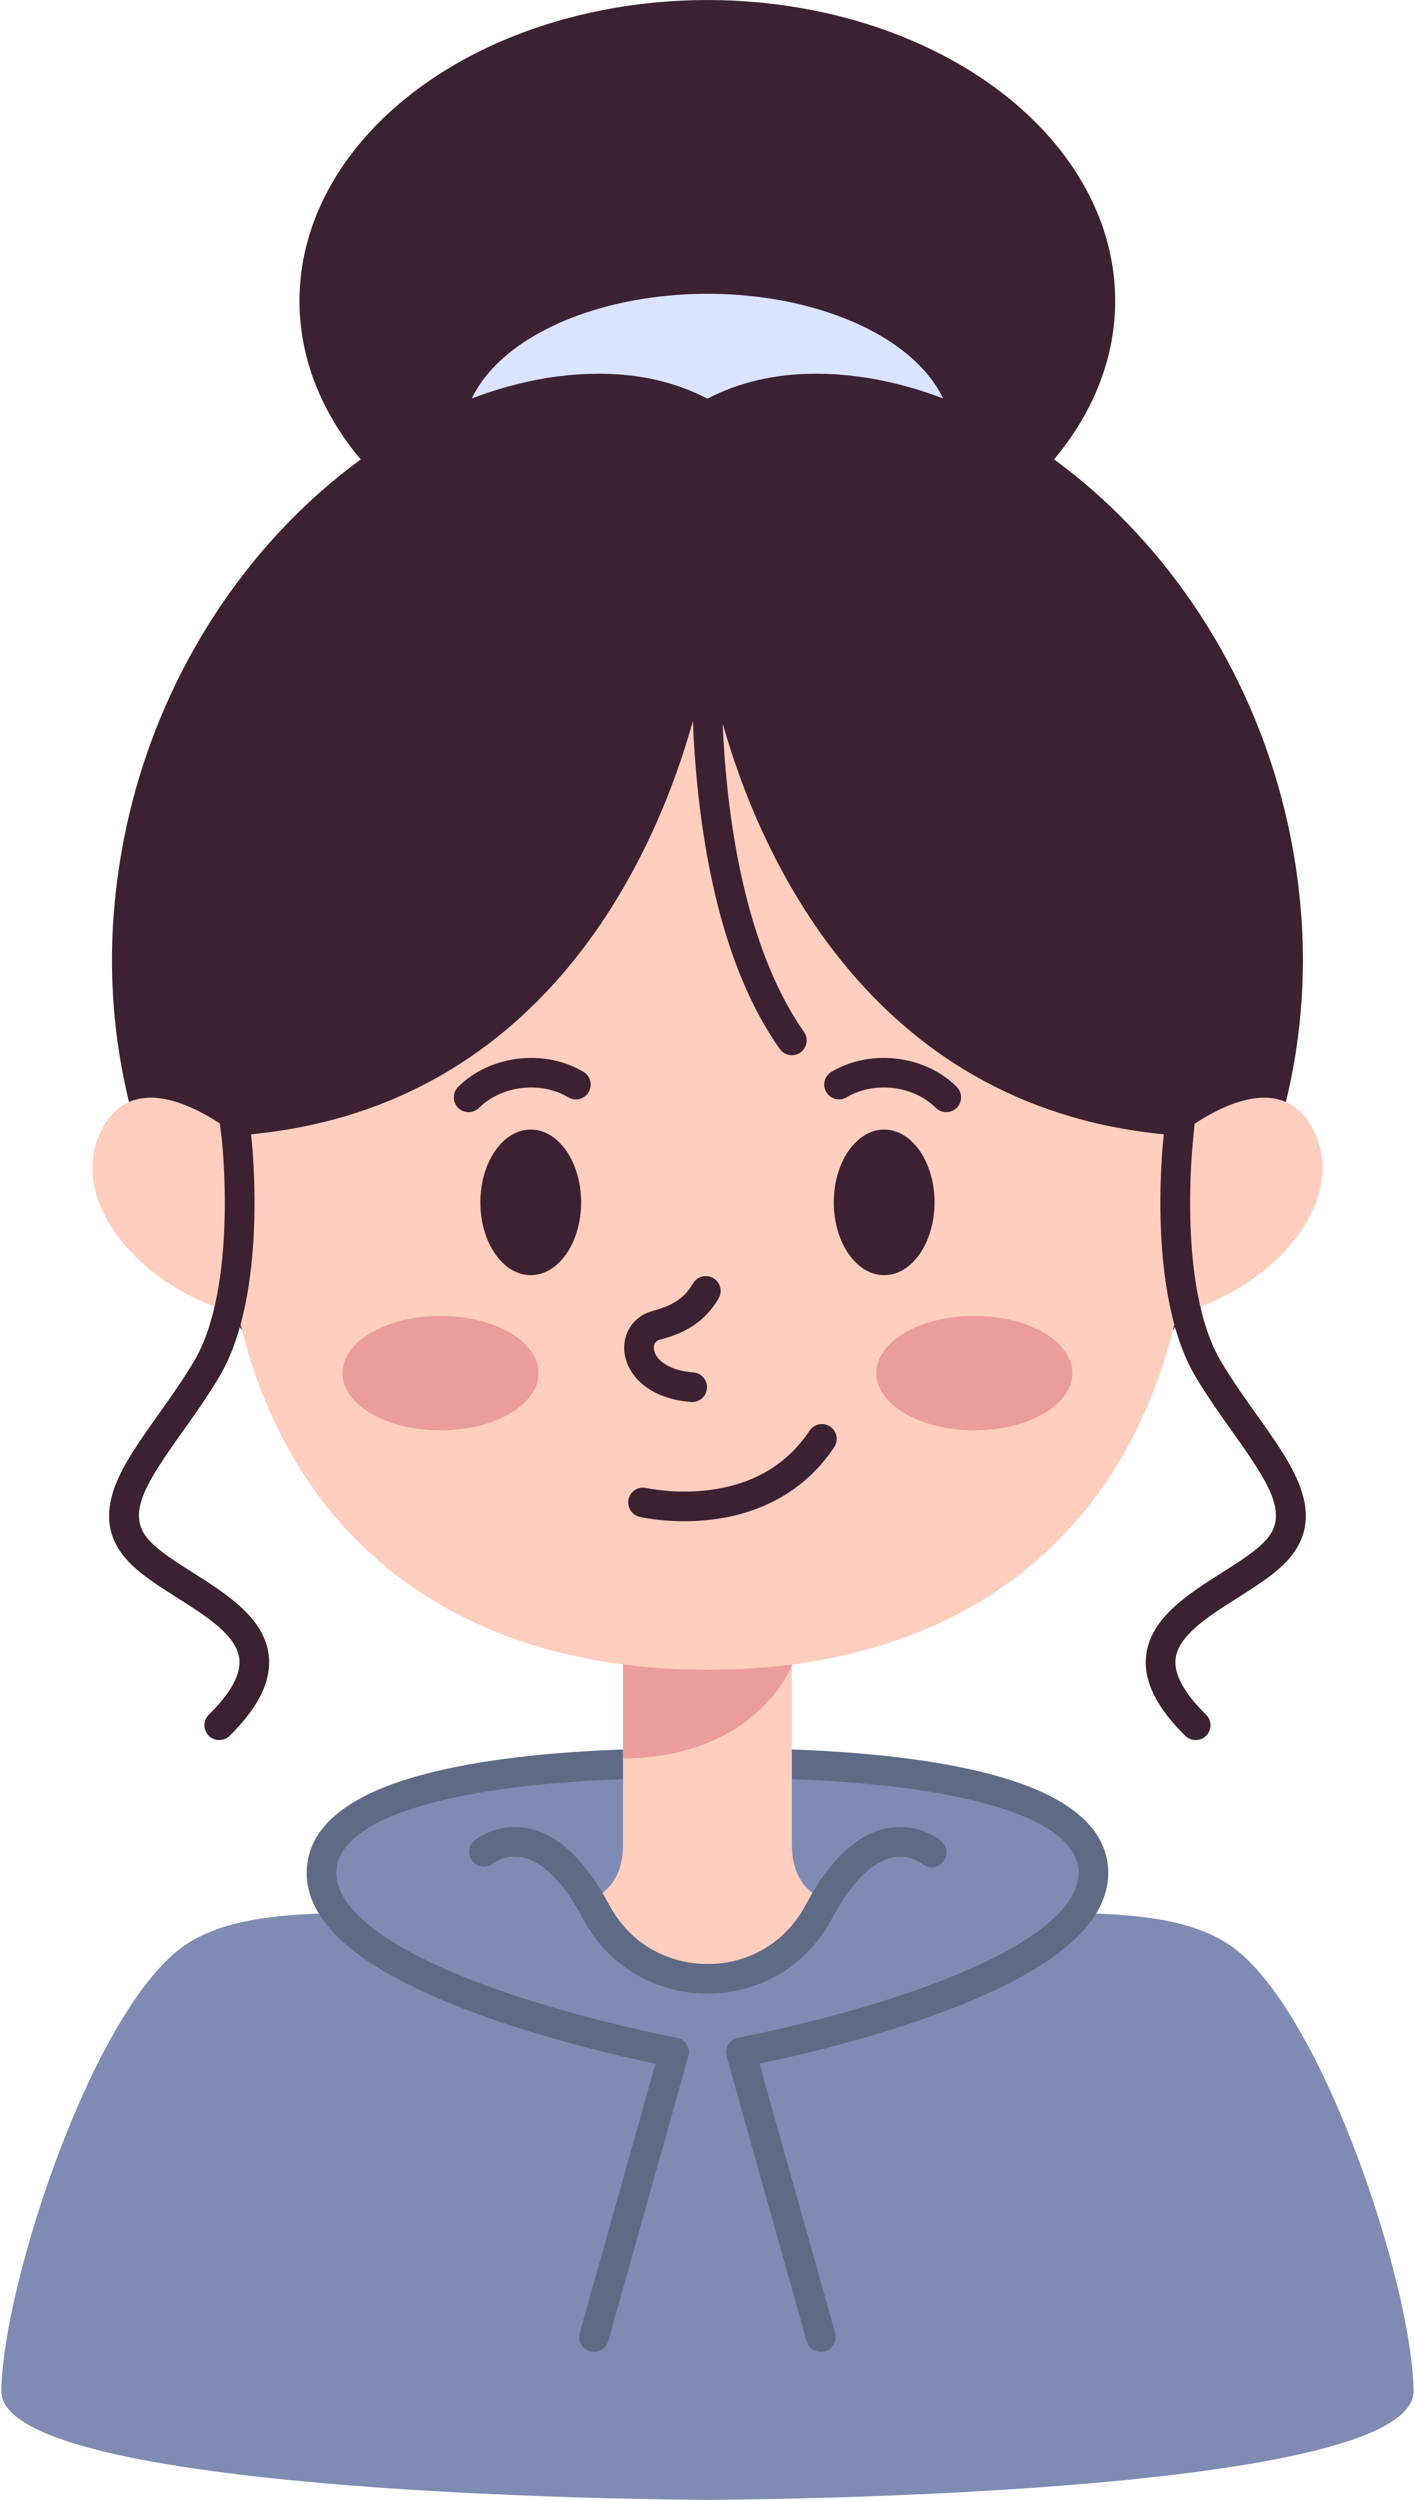 <?xml version="1.0" encoding="UTF-8"?>
<!DOCTYPE svg PUBLIC '-//W3C//DTD SVG 1.0//EN'
          'http://www.w3.org/TR/2001/REC-SVG-20010904/DTD/svg10.dtd'>
<svg height="2426.1" preserveAspectRatio="xMidYMid meet" version="1.0" viewBox="563.1 36.9 1373.9 2426.1" width="1373.9" xmlns="http://www.w3.org/2000/svg" xmlns:xlink="http://www.w3.org/1999/xlink" zoomAndPan="magnify"
><g id="change1_1"
  ><path d="m1755.51,1923.583c-69.868-45.34-193.641-23.801-344.191-31.735-78.246-4.123-244.392-4.123-322.637,0-150.55,7.934-274.324-13.605-344.191,31.735-89.147,57.851-178.778,329.249-180.1,433.709-1.322,104.46,685.61,105.783,685.61,105.783,0,0,686.932-1.322,685.61-105.783-1.322-104.461-90.953-375.858-180.1-433.709Z" fill="#7f8bb2"
  /></g
  ><g id="change1_2"
  ><path d="m1282.444,2028.655s351.382-64.792,342.126-178.508c-9.256-113.716-374.57-101.473-374.57-101.473,0,0-365.314-12.243-374.57,101.473-9.256,113.716,342.126,178.508,342.126,178.508h64.888Z" fill="#7f8bb2"
  /></g
  ><g id="change2_1"
  ><path d="m1360.105,2319.402c-6.285,0-12.057-4.149-13.842-10.497l-77.67-276.357c-1.094-3.893-.498-8.067,1.64-11.5,2.139-3.432,5.624-5.806,9.6-6.54.87-.161,88.004-16.406,172.655-46.135,104.868-36.828,160.889-78.401,157.742-117.06-3.113-38.246-66.278-66.74-177.86-80.231-90.34-10.923-180.988-8.061-181.89-8.031-.319.01-.643.01-.962,0-.902-.03-91.548-2.892-181.89,8.031-111.582,13.491-174.747,41.985-177.86,80.231-3.147,38.659,52.874,80.232,157.742,117.06,84.651,29.728,171.785,45.974,172.655,46.135,3.976.734,7.462,3.108,9.6,6.54,2.138,3.432,2.733,7.607,1.64,11.499l-77.668,276.358c-2.151,7.649-10.096,12.107-17.742,9.957-7.649-2.149-12.107-10.093-9.958-17.741l73.461-261.383c-29.162-6.043-95.073-20.905-161.239-44.118-51.562-18.09-92.443-37.539-121.506-57.807-39.491-27.54-58.218-57.428-55.662-88.833,2.583-31.732,26.548-57.281,71.227-75.937,32.673-13.643,77.133-23.924,132.145-30.558,89.058-10.739,178.18-8.418,185.536-8.203,7.351-.215,96.471-2.538,185.536,8.203,55.012,6.634,99.472,16.916,132.145,30.558,44.68,18.656,68.645,44.205,71.227,75.937,2.556,31.405-16.172,61.293-55.662,88.833-29.063,20.268-69.944,39.717-121.506,57.807-66.165,23.213-132.077,38.075-161.239,44.118l73.462,261.383c2.149,7.649-2.308,15.592-9.958,17.741-1.3.366-2.612.54-3.9.54Z" fill="#5f6a85"
  /></g
  ><g id="change3_1"
  ><path d="m1358.47,1891.725c1.898-3.56,3.794-6.924,5.688-10.135-31.579-15.021-32.176-42.353-32.176-57.179v-171.53c0-119.887-163.963-119.887-163.963,0v171.53c0,14.826-.597,42.158-32.176,57.179,1.894,3.212,3.79,6.575,5.688,10.135,37.275,69.934,108.47,65.527,108.47,65.527,0,0,71.195,4.407,108.47-65.527Z" fill="#ffcebe"
  /></g
  ><g id="change4_1"
  ><path d="m1331.982,1652.882c0-119.887-163.963-119.887-163.963,0v90.76c131.747-1.71,163.963-90.76,163.963-90.76Z" fill="#eb9d9b"
  /></g
  ><g id="change5_1"
  ><ellipse cx="1249.89" cy="328.932" fill="#3c2132" rx="396.012" ry="292.007"
  /></g
  ><g id="change6_1"
  ><ellipse cx="1250" cy="460.426" fill="#dae3ff" rx="237.338" ry="138.399"
  /></g
  ><g id="change5_2"
  ><path d="m1826.277,921.463c-24.63-305.007-264.43-521.862-470.68-521.862-40.69,0-75.662,8.605-105.597,24.249-29.935-15.644-64.907-24.249-105.597-24.249-206.25,0-446.05,216.855-470.68,521.862-24.477,303.126,190.467,553.596,396.718,553.596h359.117c206.25,0,421.196-250.47,396.718-553.596Z" fill="#3c2132"
  /></g
  ><g id="change3_2"
  ><path d="m1834.07,1126.306c-39.352-60.756-126.596,12.66-126.596,12.66,0,0-5.179-474.737-457.474-474.737s-457.474,474.737-457.474,474.737c0,0-87.244-73.416-126.596-12.66-44.211,68.257,29.249,160.523,128.323,185.867,48.141,214.724,208.137,345.263,455.747,345.263s407.606-130.539,455.747-345.263c99.073-25.344,172.534-117.61,128.323-185.867Z" fill="#ffcebe"
  /></g
  ><g id="change5_3"
  ><path d="m1825.421,1479.771c-8.127-21.999-24.617-45.183-42.074-69.729-11.644-16.37-23.683-33.297-34.511-51.429-43.471-72.796-27.234-216.273-27.075-217.961,2.632-28.013,6.821-70.723,11.75-115.22,6.524-58.901,4.503-133.896-26.037-207.989-65.404-158.674-243.055-255.642-457.474-255.642s-392.07,96.968-457.474,255.642c-30.062,72.931-32.489,146.743-26.335,205.219,4.732,44.959,6.491,76.547,12.048,117.986.193,1.439,16.435,145.107-27.075,217.965-10.828,18.132-22.867,35.059-34.509,51.429-17.459,24.546-33.949,47.731-42.074,69.73-10.135,27.439-6.452,50.5,11.262,70.5,12.21,13.785,30.26,25.22,49.37,37.327,28.434,18.012,57.834,36.638,60.277,59.402,1.598,14.898-8.374,33.088-29.642,54.065-5.657,5.579-5.72,14.688-.14,20.344,2.814,2.854,6.528,4.284,10.243,4.284,3.648,0,7.299-1.379,10.101-4.144,28.219-27.832,40.664-53.221,38.045-77.619-3.924-36.568-40.88-59.981-73.485-80.637-17.341-10.986-33.72-21.362-43.23-32.099-21.994-24.832-2.908-54.383,32.721-104.476,11.971-16.83,24.348-34.234,35.766-53.353,47.679-79.843,32.263-224.554,31.001-235.606,290.986-28.054,395.488-280.68,428.992-401.065.828,21.553,2.505,47.326,5.719,75.395,11.943,104.317,38.408,186.029,78.662,242.865,2.804,3.96,7.244,6.072,11.753,6.072,2.875,0,5.778-.859,8.302-2.647,6.484-4.592,8.017-13.571,3.426-20.054-36.835-52.008-62.252-131.208-73.503-229.04-2.972-25.84-4.592-49.881-5.439-70.31,34.182,121.262,139.185,370.904,428.35,398.783-1.262,11.052-16.678,155.763,31.001,235.606,11.418,19.12,23.796,36.523,35.767,53.354,35.628,50.093,54.715,79.644,32.72,104.476-9.509,10.737-25.889,21.114-43.23,32.099-32.606,20.656-69.562,44.069-73.485,80.637-2.619,24.398,9.826,49.787,38.045,77.619,2.803,2.765,6.452,4.144,10.101,4.144,3.715,0,7.429-1.43,10.243-4.284,5.579-5.657,5.516-14.765-.14-20.344-21.268-20.977-31.24-39.166-29.641-54.065,2.442-22.764,31.842-41.39,60.276-59.402,19.11-12.107,37.16-23.542,49.37-37.327,17.714-20,21.398-43.06,11.263-70.5Z" fill="#3c2132"
  /></g
  ><g id="change2_2"
  ><path d="m1252.402,1971.687c-1.033,0-1.842-.018-2.402-.037-4.237.144-22.644.25-44.89-7.317-22.948-7.807-54.808-25.567-76.276-65.842-18.456-34.626-38.795-55.018-58.818-58.971-16.421-3.24-27.676,5.605-27.785,5.695-6.121,5.065-15.19,4.209-20.254-1.912-5.065-6.121-4.21-15.19,1.912-20.255.874-.723,21.773-17.663,51.7-11.755,29.199,5.764,55.656,30.549,78.637,73.665,32.549,61.068,94.267,57.969,94.886,57.934.591-.037,1.187-.037,1.778,0,2.485.128,62.626,2.589,94.886-57.934,22.982-43.117,49.439-67.902,78.638-73.666,29.926-5.908,50.824,11.032,51.698,11.756,15.709,12.999-2.633,35.166-18.342,22.167l.137.112c-.48-.377-11.944-9.18-28.418-5.705-19.86,4.189-40.029,24.546-58.323,58.869-21.468,40.275-53.328,58.035-76.276,65.842-19.3,6.565-35.715,7.354-42.488,7.354Z" fill="#5f6a85"
  /></g
  ><g id="change5_4"
  ><path d="m1235.224,1397.596c-.363,0-.729-.013-1.096-.041-41.77-3.149-62.632-26.739-64.778-48.722-1.793-18.363,9.213-34.579,26.763-39.433,15.227-4.212,29.735-9.436,39.887-26.871,3.998-6.866,12.805-9.19,19.671-5.193,6.866,3.998,9.191,12.805,5.193,19.671-16.891,29.008-43.035,36.239-57.081,40.124-5.648,1.562-6.057,6.251-5.797,8.906.944,9.675,13.334,20.945,38.304,22.826,7.923.597,13.861,7.504,13.264,15.427-.57,7.555-6.877,13.305-14.33,13.305Z" fill="#3c2132"
  /></g
  ><g id="change5_5"
  ><path d="m1227.513,1513.304c-24.915,0-42.412-4.028-43.373-4.254-7.734-1.82-12.529-9.564-10.709-17.299,1.818-7.726,9.543-12.52,17.273-10.715h0c.27.063,27.399,6.201,60.659,2.039,43.05-5.387,75.944-24.784,97.767-57.652,4.394-6.619,13.323-8.421,19.942-4.028,6.619,4.394,8.423,13.323,4.028,19.942-26.477,39.878-67.692,64.226-119.188,70.412-9.374,1.126-18.282,1.554-26.399,1.554Z" fill="#3c2132"
  /></g
  ><g id="change5_6"
  ><path d="m1018.121,1116.279c-3.694,0-7.386-1.414-10.198-4.239-5.604-5.632-5.581-14.741.051-20.345,15.153-15.077,36.03-24.797,58.784-27.368,22.375-2.528,44.69,2.012,62.84,12.782,6.832,4.054,9.085,12.88,5.029,19.713-4.054,6.832-12.88,9.085-19.713,5.029-26.82-15.916-64.88-11.418-86.646,10.238-2.807,2.793-6.478,4.188-10.147,4.188Z" fill="#3c2132"
  /></g
  ><g id="change5_7"
  ><ellipse cx="1078.426" cy="1203.819" fill="#3c2132" rx="48.912" ry="70.651"
  /></g
  ><g id="change5_8"
  ><path d="m1481.879,1116.279c-3.67,0-7.34-1.395-10.147-4.188-21.765-21.658-59.825-26.154-86.646-10.238-6.833,4.056-15.659,1.803-19.713-5.029-4.055-6.833-1.803-15.659,5.029-19.713,18.149-10.771,40.464-15.311,62.84-12.782,22.755,2.571,43.631,12.29,58.784,27.368,5.632,5.604,5.654,14.713.051,20.345-2.811,2.825-6.505,4.239-10.198,4.239Z" fill="#3c2132"
  /></g
  ><g id="change5_9"
  ><ellipse cx="1421.574" cy="1203.819" fill="#3c2132" rx="48.912" ry="70.651"
  /></g
  ><g id="change4_2"
  ><ellipse cx="990.832" cy="1369.545" fill="#eb9d9b" rx="95.204" ry="55.536"
  /></g
  ><g id="change4_3"
  ><ellipse cx="1509.168" cy="1369.545" fill="#eb9d9b" rx="95.204" ry="55.536"
  /></g
></svg
>
